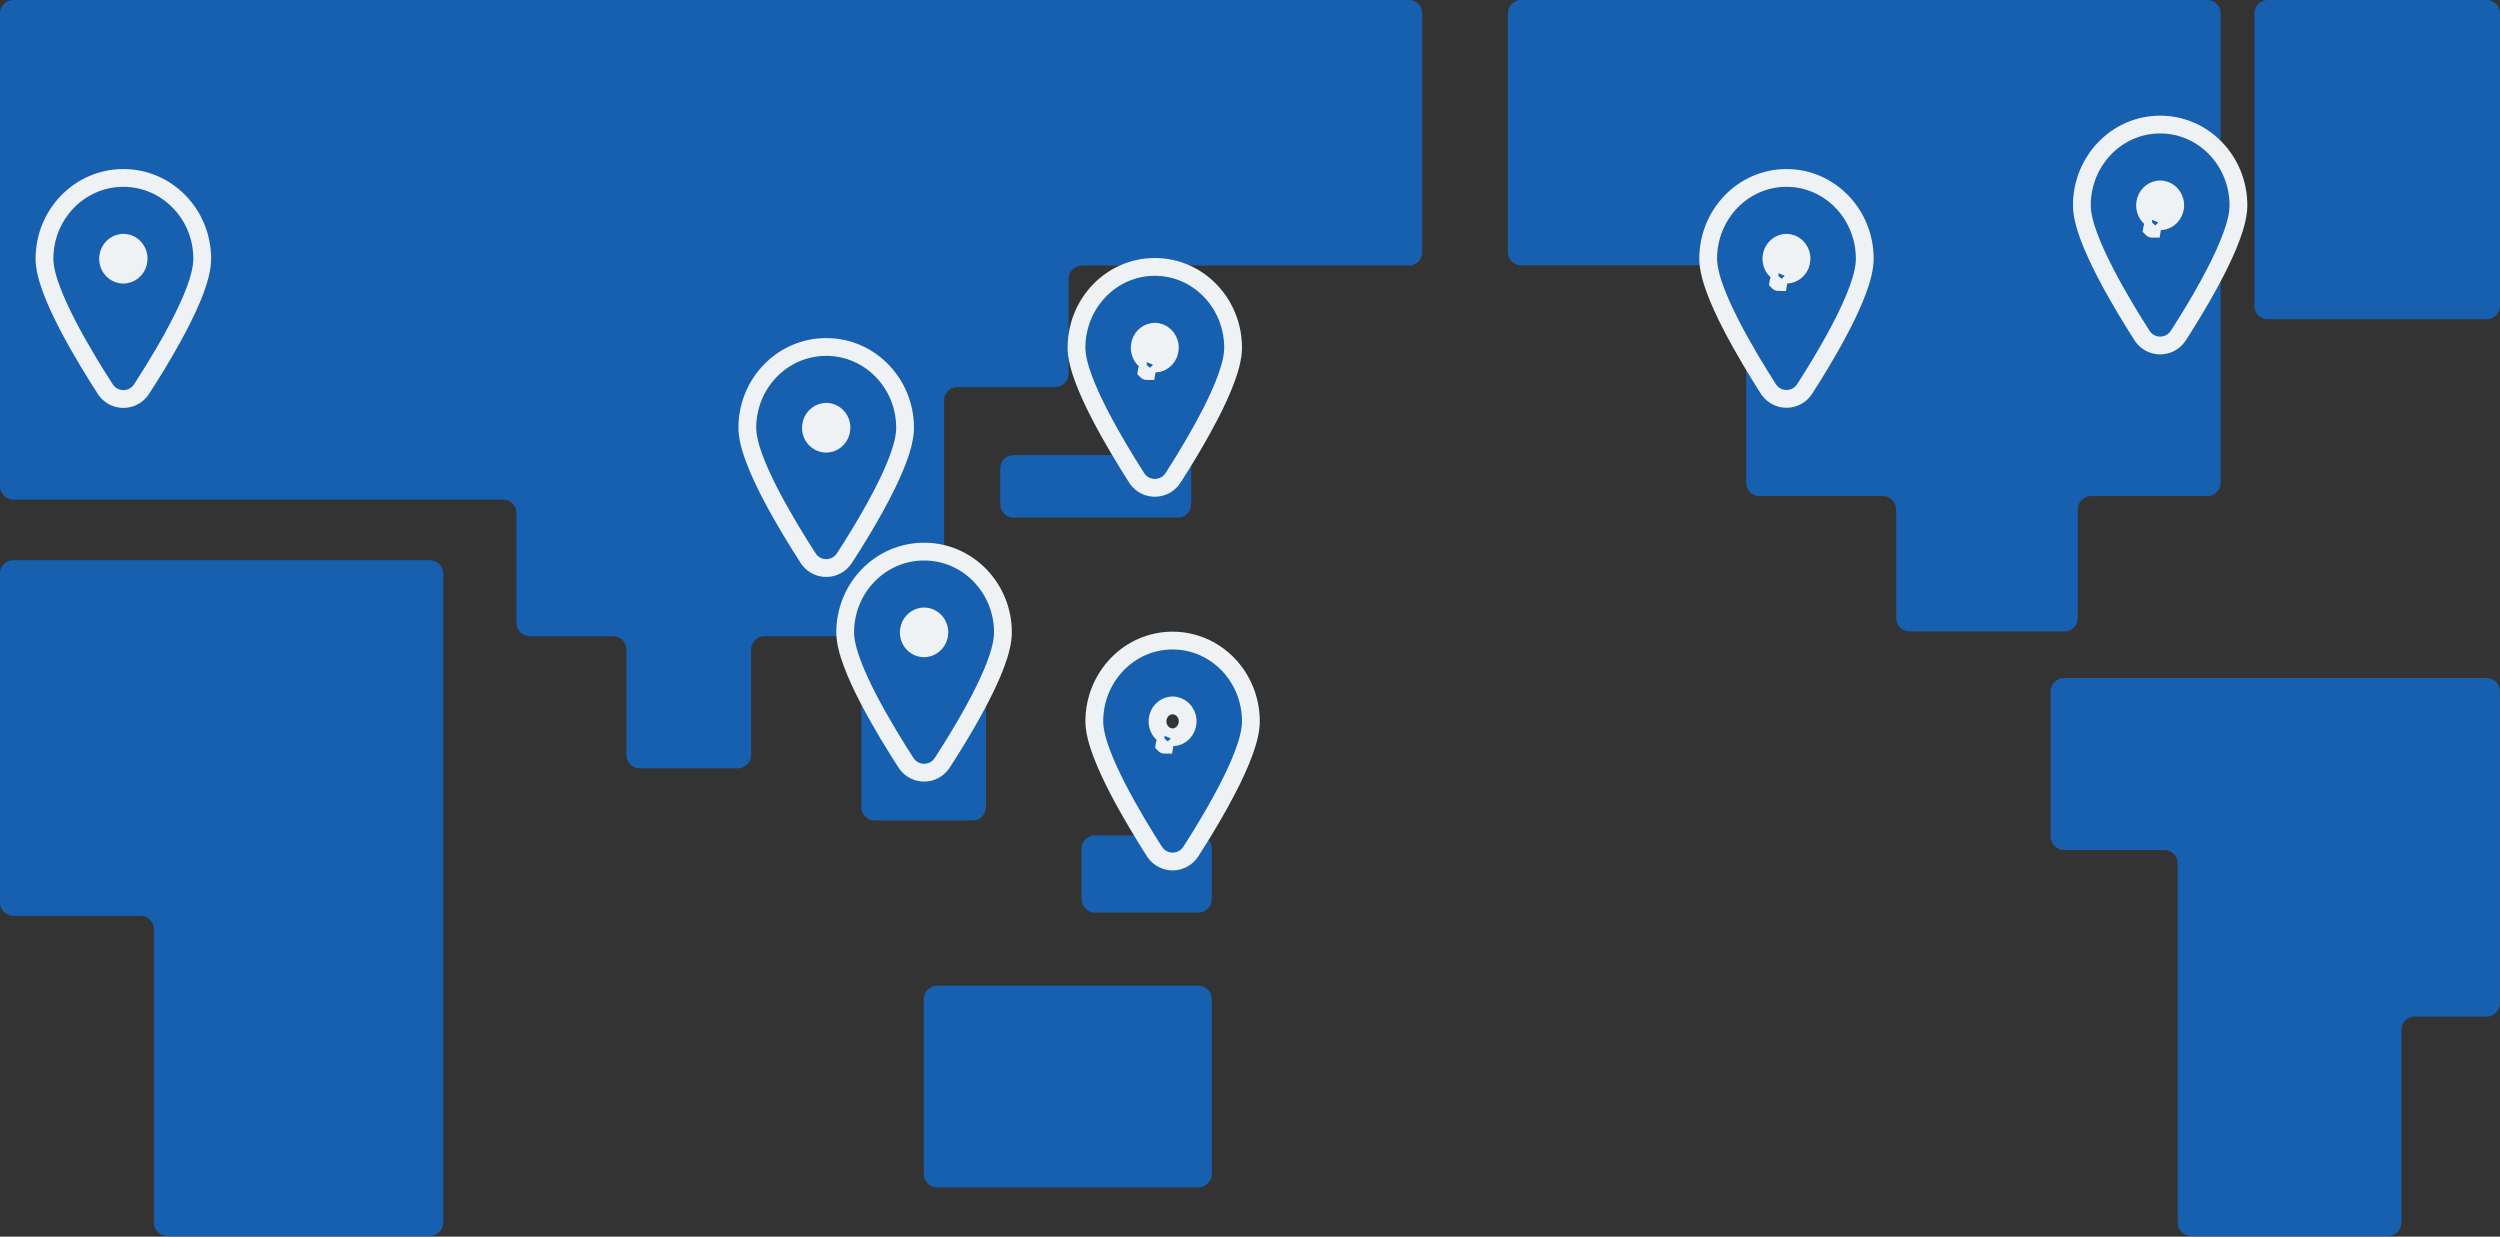 <svg width="281" height="139" viewBox="0 0 281 139" fill="none" xmlns="http://www.w3.org/2000/svg">
<rect x="0" y="0" width="281" height="139" fill="#333333" stroke="none"/>
<path d="M0 101.441C0 102.27 0.672 102.941 1.5 102.941H15.796C16.624 102.941 17.296 103.613 17.296 104.441V137.424C17.296 138.253 17.967 138.924 18.796 138.924H48.317C49.145 138.924 49.817 138.253 49.817 137.424V64.463C49.817 63.635 49.145 62.963 48.317 62.963H1.5C0.672 62.963 0 63.635 0 64.463V101.441Z" fill="#1660AF"/>
<path d="M0 54.656C0 55.485 0.672 56.156 1.5 56.156H56.547C57.376 56.156 58.047 56.828 58.047 57.656V70.01C58.047 70.838 58.719 71.51 59.547 71.51H68.912C69.741 71.51 70.412 72.181 70.412 73.01V84.864C70.412 85.692 71.084 86.364 71.912 86.364H82.925C83.753 86.364 84.425 85.692 84.425 84.864V73.01C84.425 72.181 85.097 71.51 85.925 71.51H95.31C96.138 71.51 96.81 72.181 96.81 73.01V90.723C96.81 91.552 97.481 92.223 98.31 92.223H109.326C110.155 92.223 110.826 91.552 110.826 90.723V73.01C110.826 72.181 110.155 71.51 109.326 71.51H107.615C106.786 71.51 106.115 70.838 106.115 70.01V45.004C106.115 44.176 106.786 43.504 107.615 43.504H118.617C119.446 43.504 120.117 42.833 120.117 42.004V31.343C120.117 30.514 120.789 29.843 121.617 29.843H158.359C159.188 29.843 159.859 29.171 159.859 28.343V1.5C159.859 0.672 159.188 0 158.359 0H1.5C0.672 0 0 0.672 0 1.5V54.656Z" fill="#1660AF"/>
<path d="M134.707 110.798H105.328C104.5 110.798 103.828 111.469 103.828 112.298V131.957C103.828 132.785 104.5 133.457 105.328 133.457H134.707C135.536 133.457 136.207 132.785 136.207 131.957V112.298C136.207 111.469 135.536 110.798 134.707 110.798Z" fill="#1660AF"/>
<path d="M133.893 41.95C133.893 41.121 133.222 40.45 132.393 40.45H128.233C127.405 40.45 126.733 41.121 126.733 41.95V49.646C126.733 50.474 126.062 51.146 125.233 51.146H113.92C113.091 51.146 112.42 51.817 112.42 52.646V56.681C112.42 57.509 113.091 58.181 113.92 58.181H132.393C133.222 58.181 133.893 57.509 133.893 56.681V41.95Z" fill="#1660AF"/>
<path d="M232.048 70.98C232.877 70.98 233.548 70.308 233.548 69.48V57.261C233.548 56.432 234.22 55.761 235.048 55.761H248.101C248.93 55.761 249.601 55.089 249.601 54.261V1.5C249.601 0.672 248.93 0 248.101 0H170.982C170.154 0 169.482 0.672 169.482 1.5V28.323C169.482 29.151 170.154 29.823 170.982 29.823H194.769C195.597 29.823 196.269 30.494 196.269 31.323V54.261C196.269 55.089 196.94 55.761 197.769 55.761H211.632C212.46 55.761 213.132 56.432 213.132 57.261V69.48C213.132 70.308 213.804 70.98 214.632 70.98H232.048Z" fill="#1660AF"/>
<path d="M134.707 93.897H123.062C122.234 93.897 121.562 94.569 121.562 95.397V101.074C121.562 101.902 122.234 102.574 123.062 102.574H134.707C135.535 102.574 136.207 101.902 136.207 101.074V95.397C136.207 94.569 135.535 93.897 134.707 93.897Z" fill="#1660AF"/>
<path d="M279.5 0H254.896C254.068 0 253.396 0.672 253.396 1.5V34.388C253.396 35.217 254.068 35.888 254.896 35.888H279.5C280.328 35.888 281 35.217 281 34.388V1.5C281 0.672 280.328 0 279.5 0Z" fill="#1660AF"/>
<path d="M258.616 76.207H231.996C231.168 76.207 230.496 76.879 230.496 77.707V94.049C230.496 94.878 231.168 95.549 231.996 95.549H243.272C244.101 95.549 244.772 96.221 244.772 97.049V137.422C244.772 138.251 245.444 138.922 246.272 138.922H268.417C269.246 138.922 269.917 138.251 269.917 137.422V115.767C269.917 114.939 270.589 114.267 271.417 114.267H279.498C280.327 114.267 280.998 113.595 280.998 112.767V77.707C280.998 76.879 280.327 76.207 279.498 76.207H269.917H258.616Z" fill="#1660AF"/>
<ellipse cx="104.212" cy="74.16" rx="6.212" ry="6.16" fill="#EFF2F4"/>
<path d="M103.866 62C108.788 62 112.731 66.09 112.731 71.079C112.731 72.117 112.403 73.351 111.938 74.602C111.467 75.873 110.821 77.251 110.115 78.608C109.057 80.646 107.844 82.674 106.836 84.282L105.909 85.734C104.972 87.177 102.923 87.219 101.921 85.864L101.827 85.728C100.719 84.012 99.033 81.296 97.62 78.575C96.914 77.216 96.267 75.838 95.795 74.572C95.331 73.329 95 72.103 95 71.079C95 66.089 98.944 62 103.866 62ZM103.647 69.302C102.899 69.403 102.267 70.029 102.163 70.842L102.148 71.019C102.116 72.084 102.955 72.902 103.922 72.87L104.085 72.856C104.888 72.748 105.555 72.038 105.583 71.14C105.616 70.075 104.776 69.256 103.81 69.288L103.647 69.302Z" fill="#1660AF" stroke="#EFF2F4" stroke-width="2"/>
<ellipse cx="92.866" cy="47.8" rx="4.235" ry="4.2" fill="#EFF2F4"/>
<path d="M92.866 39C97.788 39 101.731 43.09 101.731 48.079C101.731 49.117 101.403 50.351 100.938 51.602C100.467 52.873 99.82 54.251 99.115 55.608C98.057 57.646 96.844 59.674 95.836 61.282L94.909 62.734C93.972 64.177 91.924 64.219 90.921 62.864L90.827 62.728C89.719 61.012 88.033 58.296 86.62 55.575C85.914 54.216 85.267 52.838 84.795 51.572C84.331 50.329 84 49.103 84 48.079C84 43.089 87.944 39 92.866 39ZM92.647 46.302C91.899 46.403 91.267 47.029 91.163 47.842L91.148 48.02C91.116 49.084 91.955 49.902 92.922 49.87L93.085 49.856C93.888 49.748 94.555 49.038 94.583 48.14C94.616 47.075 93.776 46.256 92.81 46.288L92.647 46.302Z" fill="#1660AF" stroke="#EFF2F4" stroke-width="2"/>
<ellipse cx="13.866" cy="28.8" rx="4.235" ry="4.2" fill="#EFF2F4"/>
<path d="M13.866 20C18.788 20 22.731 24.09 22.731 29.079C22.731 30.117 22.403 31.351 21.939 32.602C21.467 33.873 20.82 35.251 20.115 36.608C19.057 38.646 17.844 40.674 16.836 42.282L15.909 43.734C14.972 45.177 12.924 45.219 11.921 43.864L11.827 43.728C10.719 42.012 9.033 39.296 7.62 36.575C6.914 35.216 6.267 33.838 5.795 32.572C5.331 31.329 5 30.103 5 29.079C5 24.089 8.944 20 13.866 20ZM13.648 27.302C12.899 27.403 12.267 28.029 12.163 28.842L12.148 29.02C12.116 30.084 12.955 30.902 13.922 30.87L14.085 30.856C14.888 30.748 15.555 30.038 15.583 29.14C15.616 28.075 14.776 27.256 13.81 27.288L13.648 27.302Z" fill="#1660AF" stroke="#EFF2F4" stroke-width="2"/>
<circle cx="129.8" cy="38.8" r="4.2" fill="#EFF2F4"/>
<path d="M129.8 30C134.694 30 138.599 34.098 138.6 39.079C138.6 40.114 138.275 41.343 137.816 42.591C137.35 43.859 136.712 45.234 136.015 46.589C134.968 48.622 133.768 50.647 132.769 52.256L131.85 53.71C130.914 55.164 128.851 55.206 127.849 53.841L127.755 53.704C126.654 51.983 124.985 49.27 123.589 46.556C122.891 45.199 122.252 43.824 121.785 42.562C121.327 41.321 121 40.099 121 39.079C121 34.097 124.906 30 129.8 30ZM129.586 37.302C128.852 37.402 128.222 38.023 128.119 38.841L128.105 39.019C128.072 40.092 128.91 40.901 129.854 40.87H129.862C130.713 40.838 131.464 40.103 131.494 39.141L131.49 38.942C131.422 37.968 130.631 37.259 129.745 37.288H129.744L129.586 37.302ZM129.127 41.226C128.998 41.375 128.922 41.539 128.895 41.706C128.895 41.706 128.896 41.707 128.897 41.707C128.925 41.538 129 41.374 129.127 41.226ZM129.948 40.874C130.324 40.896 130.629 41.124 130.784 41.43C130.633 41.125 130.333 40.895 129.948 40.874Z" fill="#1660AF" stroke="#EFF2F4" stroke-width="2"/>
<circle cx="131.8" cy="75.8" r="4.2" fill="#EFF2F4"/>
<path d="M131.8 72C136.694 72 140.599 76.098 140.6 81.079C140.6 82.114 140.275 83.343 139.816 84.591C139.35 85.859 138.712 87.234 138.015 88.589C136.968 90.622 135.768 92.647 134.769 94.256L133.85 95.71C132.914 97.164 130.851 97.206 129.849 95.841L129.755 95.704C128.654 93.983 126.985 91.27 125.589 88.556C124.891 87.199 124.252 85.824 123.785 84.561C123.327 83.321 123 82.1 123 81.079C123 76.097 126.906 72 131.8 72ZM131.586 79.302C130.852 79.402 130.222 80.023 130.119 80.841L130.105 81.019C130.072 82.092 130.91 82.901 131.854 82.87H131.862C132.713 82.838 133.464 82.103 133.494 81.141L133.49 80.942C133.422 79.969 132.631 79.259 131.745 79.288H131.744L131.586 79.302ZM131.127 83.226C130.998 83.375 130.922 83.539 130.895 83.706C130.895 83.706 130.896 83.707 130.897 83.707C130.925 83.538 131 83.374 131.127 83.226ZM131.948 82.874C132.324 82.896 132.629 83.124 132.784 83.43C132.633 83.125 132.333 82.895 131.948 82.874Z" fill="#1660AF" stroke="#EFF2F4" stroke-width="2"/>
<circle cx="243.2" cy="22.2" r="4.2" fill="#EFF2F4"/>
<path d="M242.8 14C247.694 14 251.599 18.098 251.6 23.079C251.6 24.114 251.275 25.343 250.816 26.591C250.35 27.859 249.712 29.234 249.015 30.589C247.968 32.622 246.768 34.647 245.769 36.256L244.85 37.71C243.914 39.164 241.851 39.206 240.849 37.841L240.755 37.704C239.654 35.983 237.985 33.27 236.589 30.556C235.891 29.199 235.252 27.824 234.785 26.561C234.327 25.321 234 24.099 234 23.079C234 18.098 237.906 14 242.8 14ZM242.586 21.302C241.852 21.402 241.222 22.023 241.119 22.841L241.105 23.019C241.072 24.092 241.91 24.901 242.854 24.87H242.862C243.713 24.838 244.464 24.103 244.494 23.141L244.49 22.942C244.422 21.968 243.631 21.259 242.745 21.288H242.744L242.586 21.302ZM242.127 25.226C241.998 25.375 241.922 25.539 241.895 25.706C241.895 25.706 241.896 25.707 241.897 25.707C241.925 25.538 242 25.374 242.127 25.226ZM242.948 24.874C243.324 24.896 243.629 25.124 243.784 25.43C243.633 25.125 243.333 24.895 242.948 24.874Z" fill="#1660AF" stroke="#EFF2F4" stroke-width="2"/>
<circle cx="201.2" cy="28.2" r="4.2" fill="#EFF2F4"/>
<path d="M200.8 20C205.694 20 209.599 24.098 209.6 29.079C209.6 30.114 209.275 31.343 208.816 32.591C208.35 33.859 207.712 35.234 207.015 36.589C205.968 38.622 204.768 40.647 203.769 42.256L202.85 43.71C201.914 45.164 199.851 45.206 198.849 43.841L198.755 43.704C197.654 41.983 195.985 39.27 194.589 36.556C193.891 35.199 193.252 33.824 192.785 32.562C192.327 31.321 192 30.099 192 29.079C192 24.098 195.906 20 200.8 20ZM200.586 27.302C199.852 27.402 199.222 28.023 199.119 28.841L199.105 29.019C199.072 30.092 199.91 30.901 200.854 30.87H200.862C201.713 30.838 202.464 30.103 202.494 29.141L202.49 28.942C202.422 27.968 201.631 27.259 200.745 27.288H200.744L200.586 27.302ZM200.127 31.226C199.998 31.375 199.922 31.539 199.895 31.706C199.895 31.706 199.896 31.707 199.897 31.707C199.925 31.538 200 31.374 200.127 31.226ZM200.948 30.874C201.324 30.896 201.629 31.124 201.784 31.43C201.633 31.125 201.333 30.895 200.948 30.874Z" fill="#1660AF" stroke="#EFF2F4" stroke-width="2"/>
</svg>
